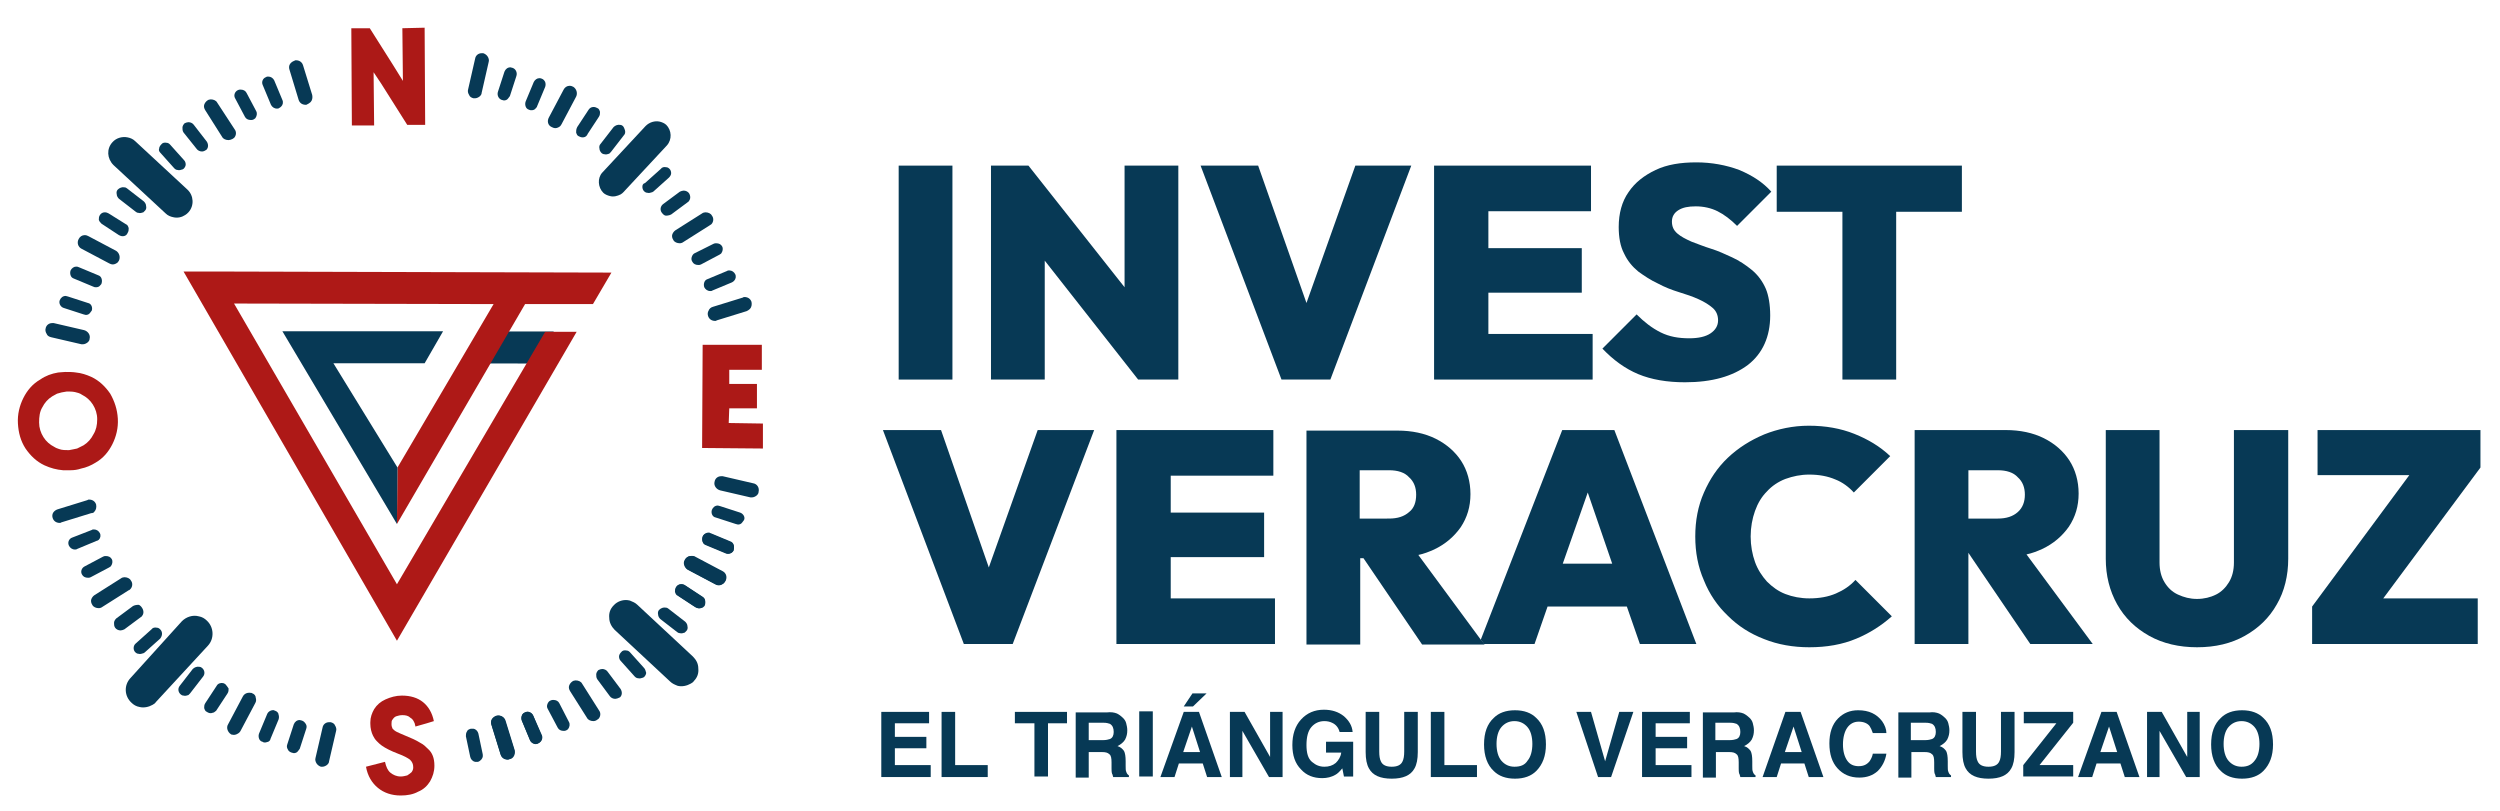<svg xmlns="http://www.w3.org/2000/svg" xmlns:xlink="http://www.w3.org/1999/xlink" id="Capa_1" x="0px" y="0px" viewBox="0 0 460.4 149.3" style="enable-background:new 0 0 460.4 149.3;" xml:space="preserve"><style type="text/css">	.st0{fill:#073955;}	.st1{fill:#AC1917;}	.st2{fill:#AE1917;}</style><g>	<g>		<g>			<g>				<path class="st0" d="M165.5,69.9V30.5h9.9v39.4H165.5z"></path>				<polygon class="st0" points="217,30.5 217,69.9 209.6,69.9 192.4,48 192.4,69.9 182.5,69.9 182.5,30.5 189.4,30.5 207.1,52.9      207.1,30.5     "></polygon>				<polygon class="st0" points="259.9,30.5 245,69.9 236,69.9 221.1,30.5 231.7,30.5 240.6,55.8 249.6,30.5     "></polygon>				<polygon class="st0" points="293.3,61.5 293.3,69.9 264.1,69.9 264.1,30.5 293,30.5 293,38.9 274.1,38.9 274.1,45.7 291.3,45.7      291.3,53.9 274.1,53.9 274.1,61.5     "></polygon>				<path class="st0" d="M326,58.1c0,3.9-1.4,7-4.1,9.1c-2.8,2.1-6.6,3.2-11.6,3.2c-3.3,0-6.2-0.5-8.6-1.5c-2.4-1-4.6-2.6-6.6-4.7     l6.3-6.3c1.4,1.4,2.8,2.5,4.4,3.3c1.6,0.8,3.3,1.1,5.3,1.1c1.7,0,3-0.3,3.9-0.9c0.9-0.6,1.4-1.4,1.4-2.4c0-0.9-0.3-1.7-1-2.3     c-0.7-0.6-1.5-1.1-2.6-1.6c-1.1-0.5-2.3-0.9-3.6-1.3c-1.3-0.4-2.6-0.9-3.9-1.6c-1.3-0.6-2.5-1.4-3.6-2.2c-1.1-0.9-2-2-2.6-3.3     c-0.7-1.3-1-3-1-4.9c0-2.5,0.6-4.7,1.8-6.4c1.2-1.8,2.9-3.1,5-4.1c2.1-1,4.6-1.4,7.5-1.4c2.8,0,5.5,0.5,7.9,1.4     c2.4,1,4.4,2.3,5.9,4l-6.3,6.3c-1.2-1.2-2.4-2.1-3.6-2.7c-1.2-0.6-2.6-0.9-4-0.9c-1.4,0-2.4,0.2-3.2,0.7s-1.2,1.2-1.2,2.1     c0,0.9,0.3,1.6,1,2.2c0.7,0.6,1.5,1,2.6,1.5c1.1,0.4,2.3,0.9,3.6,1.3c1.3,0.4,2.6,1,3.9,1.6c1.3,0.6,2.5,1.4,3.6,2.3     c1.1,0.9,2,2.1,2.6,3.5C325.7,54.4,326,56.1,326,58.1z"></path>				<polygon class="st0" points="327.2,30.5 327.2,39 339.3,39 339.3,69.9 349.2,69.9 349.2,39 361.3,39 361.3,30.5     "></polygon>			</g>			<g>				<g>					<polygon class="st0" points="201.5,79.2 186.5,118.6 177.5,118.6 162.6,79.2 173.3,79.2 182.1,104.5 191.1,79.2      "></polygon>					<polygon class="st0" points="234.8,110.2 234.8,118.6 205.6,118.6 205.6,79.2 234.5,79.2 234.5,87.6 215.6,87.6 215.6,94.4       232.8,94.4 232.8,102.6 215.6,102.6 215.6,110.2      "></polygon>					<path class="st0" d="M272.7,117.8l-11.5-15.6c1-0.2,2-0.6,2.9-1c2.1-1,3.7-2.4,4.9-4.1c1.2-1.8,1.8-3.8,1.8-6.1      c0-2.3-0.6-4.4-1.7-6.1c-1.1-1.7-2.7-3.1-4.7-4.1c-2-1-4.4-1.5-7-1.5h-16.8v39.4h9.9v-15.9h0.6l10.8,15.9h11.5L272.7,117.8z       M250.4,95.5v-8.9h5.4c1.6,0,2.9,0.4,3.7,1.3c0.9,0.8,1.3,1.9,1.3,3.2c0,1.4-0.4,2.5-1.3,3.2c-0.9,0.8-2.1,1.2-3.7,1.2H250.4z"></path>					<path class="st0" d="M272.7,117.8l-0.3,0.8h0.9L272.7,117.8z"></path>					<path class="st0" d="M297.3,79.2h-9.6l-15,38.6l0.6,0.8h9.3l2.4-6.9h14.6l2.4,6.9h10.4L297.3,79.2z M287.8,103.8l4.6-13.1      l4.5,13.1H287.8z"></path>					<path class="st0" d="M333.2,119.2c-3,0-5.8-0.5-8.3-1.5c-2.6-1-4.8-2.4-6.7-4.3c-1.9-1.8-3.4-4-4.4-6.5      c-1.1-2.5-1.6-5.2-1.6-8.1c0-2.9,0.5-5.6,1.6-8.1c1.1-2.5,2.5-4.6,4.4-6.4c1.9-1.8,4.1-3.2,6.7-4.3c2.5-1,5.3-1.6,8.2-1.6      c3.1,0,5.9,0.5,8.4,1.5c2.5,1,4.7,2.3,6.6,4.1l-6.7,6.7c-0.9-1-2.1-1.9-3.4-2.4c-1.4-0.6-3-0.9-4.8-0.9c-1.6,0-3,0.3-4.4,0.8      c-1.3,0.5-2.5,1.3-3.4,2.3c-1,1-1.7,2.2-2.2,3.6c-0.5,1.4-0.8,3-0.8,4.7c0,1.7,0.3,3.3,0.8,4.7c0.5,1.4,1.3,2.6,2.2,3.6      c1,1,2.1,1.8,3.4,2.3c1.3,0.5,2.8,0.8,4.4,0.8c1.9,0,3.5-0.3,4.9-0.9c1.4-0.6,2.6-1.4,3.6-2.5l6.7,6.7      c-1.9,1.7-4.1,3.1-6.5,4.1C339.3,118.7,336.4,119.2,333.2,119.2z"></path>					<path class="st0" d="M373.2,102.1c1-0.2,2-0.6,2.9-1c2.1-1,3.7-2.4,4.9-4.1c1.2-1.8,1.8-3.8,1.8-6.1c0-2.3-0.6-4.4-1.7-6.1      c-1.1-1.7-2.7-3.1-4.7-4.1c-2-1-4.4-1.5-7-1.5h-16.8v39.4h9.9v-16.8l0.6,0.9l10.8,15.9h11.5L373.2,102.1z M371.6,94.3      c-0.9,0.8-2.1,1.2-3.7,1.2h-5.4v-8.9h5.4c1.6,0,2.9,0.4,3.7,1.3c0.9,0.8,1.3,1.9,1.3,3.2C372.9,92.4,372.5,93.5,371.6,94.3z"></path>					<path class="st0" d="M404.6,119.2c-3.3,0-6.3-0.7-8.8-2.1c-2.5-1.4-4.5-3.3-5.9-5.8c-1.4-2.5-2.1-5.3-2.1-8.4V79.2h9.9v24.4      c0,1.4,0.3,2.6,0.9,3.6c0.6,1,1.4,1.8,2.5,2.3c1.1,0.5,2.2,0.8,3.5,0.8c1.3,0,2.5-0.3,3.5-0.8c1-0.5,1.8-1.3,2.4-2.3      c0.6-1,0.9-2.2,0.9-3.6V79.2h10v23.7c0,3.1-0.7,6-2.1,8.4c-1.4,2.5-3.4,4.4-5.9,5.8C410.9,118.5,408,119.2,404.6,119.2z"></path>					<polygon class="st0" points="456.8,86.1 438.9,110.2 456.3,110.2 456.3,118.6 425.8,118.6 425.8,111.7 443.7,87.5 426.8,87.5       426.8,79.2 456.8,79.2      "></polygon>				</g>			</g>		</g>		<g>			<path class="st0" d="M171.1,133.2h-6.3v2.5h5.8v2.1h-5.8v3.1h6.6v2.2h-9.1v-12h8.8V133.2z"></path>			<path class="st0" d="M173.4,131.1h2.5v9.8h6v2.2h-8.5V131.1z"></path>			<path class="st0" d="M196.5,131.1v2.1H193v9.8h-2.5v-9.8h-3.6v-2.1H196.5z"></path>			<path class="st0" d="M205.7,131.4c0.4,0.2,0.8,0.5,1.1,0.8c0.3,0.3,0.5,0.6,0.6,1c0.1,0.4,0.2,0.8,0.2,1.3c0,0.6-0.1,1.1-0.4,1.7    c-0.3,0.5-0.8,0.9-1.4,1.2c0.6,0.2,0.9,0.5,1.2,0.9c0.2,0.4,0.3,1,0.3,1.9v0.8c0,0.5,0,0.9,0.1,1.1c0.1,0.3,0.2,0.5,0.5,0.7v0.3    H205c-0.1-0.3-0.1-0.5-0.2-0.6c-0.1-0.3-0.1-0.7-0.1-1l0-1.1c0-0.8-0.1-1.3-0.4-1.5c-0.3-0.3-0.7-0.4-1.4-0.4h-2.4v4.7h-2.4v-12    h5.7C204.6,131.1,205.2,131.2,205.7,131.4z M200.5,133.1v3.2h2.7c0.5,0,0.9-0.1,1.2-0.2c0.5-0.2,0.7-0.7,0.7-1.3    c0-0.7-0.2-1.2-0.7-1.5c-0.3-0.1-0.6-0.2-1.2-0.2H200.5z"></path>			<path class="st0" d="M212.3,143h-2.5v-12h2.5V143z"></path>			<path class="st0" d="M218,131.1h2.8l4.2,12h-2.7l-0.8-2.5h-4.4l-0.8,2.5h-2.6L218,131.1z M217.9,138.5h3.1l-1.5-4.7L217.9,138.5z     M222.2,127.7l-2.5,2.4h-1.7l1.6-2.4H222.2z"></path>			<path class="st0" d="M226.6,131.1h2.6l4.7,8.3v-8.3h2.3v12h-2.5l-4.9-8.5v8.5h-2.3V131.1z"></path>			<path class="st0" d="M246.7,134.8c-0.2-0.8-0.7-1.4-1.4-1.7c-0.4-0.2-0.9-0.3-1.4-0.3c-1,0-1.8,0.4-2.4,1.1    c-0.6,0.7-0.9,1.8-0.9,3.3c0,1.5,0.3,2.5,1,3.1c0.7,0.6,1.4,0.9,2.3,0.9c0.8,0,1.5-0.2,2.1-0.7c0.5-0.5,0.9-1.1,1-1.9h-2.8v-2h5    v6.4h-1.7l-0.3-1.5c-0.5,0.6-0.9,1-1.3,1.2c-0.7,0.4-1.5,0.6-2.4,0.6c-1.6,0-2.9-0.5-3.9-1.6c-1.1-1.1-1.6-2.6-1.6-4.5    c0-1.9,0.5-3.5,1.6-4.7c1.1-1.2,2.5-1.8,4.2-1.8c1.5,0,2.7,0.4,3.7,1.2c0.9,0.8,1.5,1.7,1.6,2.9H246.7z"></path>			<path class="st0" d="M251.5,131.1h2.5v7.3c0,0.8,0.1,1.4,0.3,1.8c0.3,0.7,1,1,2,1c1,0,1.7-0.3,2-1c0.2-0.4,0.3-1,0.3-1.8v-7.3    h2.5v7.4c0,1.3-0.2,2.3-0.6,3c-0.7,1.3-2.1,1.9-4.2,1.9c-2.1,0-3.5-0.6-4.2-1.9c-0.4-0.7-0.6-1.7-0.6-3V131.1z"></path>			<path class="st0" d="M263.5,131.1h2.5v9.8h6v2.2h-8.5V131.1z"></path>			<path class="st0" d="M282.9,142c-0.9,0.9-2.2,1.4-3.9,1.4c-1.7,0-3-0.5-3.9-1.4c-1.2-1.1-1.8-2.8-1.8-4.9c0-2.2,0.6-3.8,1.8-4.9    c0.9-0.9,2.2-1.4,3.9-1.4c1.7,0,3,0.5,3.9,1.4c1.2,1.1,1.8,2.7,1.8,4.9C284.7,139.2,284.1,140.8,282.9,142z M281.3,140.1    c0.6-0.7,0.9-1.8,0.9-3.1c0-1.3-0.3-2.4-0.9-3.1c-0.6-0.7-1.4-1.1-2.4-1.1c-1,0-1.8,0.4-2.4,1.1c-0.6,0.7-0.9,1.8-0.9,3.1    c0,1.3,0.3,2.4,0.9,3.1c0.6,0.7,1.4,1.1,2.4,1.1C280,141.2,280.8,140.9,281.3,140.1z"></path>			<path class="st0" d="M298.2,131.1h2.6l-4.1,12h-2.4l-4-12h2.7l2.6,9.1L298.2,131.1z"></path>			<path class="st0" d="M311.2,133.2h-6.3v2.5h5.8v2.1h-5.8v3.1h6.6v2.2h-9.1v-12h8.8V133.2z"></path>			<path class="st0" d="M321.1,131.4c0.4,0.2,0.8,0.5,1.1,0.8c0.3,0.3,0.5,0.6,0.6,1c0.1,0.4,0.2,0.8,0.2,1.3c0,0.6-0.1,1.1-0.4,1.7    c-0.3,0.5-0.8,0.9-1.4,1.2c0.6,0.2,0.9,0.5,1.2,0.9c0.2,0.4,0.3,1,0.3,1.9v0.8c0,0.5,0,0.9,0.1,1.1c0.1,0.3,0.2,0.5,0.5,0.7v0.3    h-2.8c-0.1-0.3-0.1-0.5-0.2-0.6c-0.1-0.3-0.1-0.7-0.1-1l0-1.1c0-0.8-0.1-1.3-0.4-1.5c-0.3-0.3-0.7-0.4-1.4-0.4h-2.4v4.7h-2.4v-12    h5.7C320,131.1,320.6,131.2,321.1,131.4z M315.9,133.1v3.2h2.7c0.5,0,0.9-0.1,1.2-0.2c0.5-0.2,0.7-0.7,0.7-1.3    c0-0.7-0.2-1.2-0.7-1.5c-0.3-0.1-0.6-0.2-1.2-0.2H315.9z"></path>			<path class="st0" d="M328.8,131.1h2.8l4.2,12h-2.7l-0.8-2.5H328l-0.8,2.5h-2.6L328.8,131.1z M328.7,138.5h3.1l-1.5-4.7    L328.7,138.5z"></path>			<path class="st0" d="M338.5,132.3c1-1,2.2-1.5,3.7-1.5c2,0,3.4,0.7,4.4,2c0.5,0.7,0.8,1.5,0.8,2.2h-2.5c-0.2-0.6-0.4-1-0.6-1.3    c-0.4-0.5-1.1-0.8-2-0.8c-0.9,0-1.6,0.4-2.1,1.1c-0.5,0.7-0.8,1.8-0.8,3.1c0,1.3,0.3,2.3,0.8,3c0.5,0.7,1.2,1,2.1,1    c0.9,0,1.5-0.3,2-0.9c0.2-0.3,0.5-0.8,0.6-1.4h2.5c-0.2,1.3-0.8,2.4-1.6,3.2c-0.9,0.8-2,1.2-3.4,1.2c-1.7,0-3-0.6-4-1.7    c-1-1.1-1.5-2.6-1.5-4.6C336.9,135,337.4,133.4,338.5,132.3z"></path>			<path class="st0" d="M357.1,131.4c0.4,0.2,0.8,0.5,1.1,0.8c0.3,0.3,0.5,0.6,0.6,1c0.1,0.4,0.2,0.8,0.2,1.3c0,0.6-0.1,1.1-0.4,1.7    c-0.3,0.5-0.8,0.9-1.4,1.2c0.6,0.2,0.9,0.5,1.2,0.9c0.2,0.4,0.3,1,0.3,1.9v0.8c0,0.5,0,0.9,0.1,1.1c0.1,0.3,0.2,0.5,0.5,0.7v0.3    h-2.8c-0.1-0.3-0.1-0.5-0.2-0.6c-0.1-0.3-0.1-0.7-0.1-1l0-1.1c0-0.8-0.1-1.3-0.4-1.5c-0.3-0.3-0.7-0.4-1.4-0.4h-2.4v4.7h-2.4v-12    h5.7C356,131.1,356.6,131.2,357.1,131.4z M351.9,133.1v3.2h2.7c0.5,0,0.9-0.1,1.2-0.2c0.5-0.2,0.7-0.7,0.7-1.3    c0-0.7-0.2-1.2-0.7-1.5c-0.3-0.1-0.6-0.2-1.2-0.2H351.9z"></path>			<path class="st0" d="M361.4,131.1h2.5v7.3c0,0.8,0.1,1.4,0.3,1.8c0.3,0.7,1,1,2,1c1,0,1.7-0.3,2-1c0.2-0.4,0.3-1,0.3-1.8v-7.3    h2.5v7.4c0,1.3-0.2,2.3-0.6,3c-0.7,1.3-2.1,1.9-4.2,1.9c-2.1,0-3.5-0.6-4.2-1.9c-0.4-0.7-0.6-1.7-0.6-3V131.1z"></path>			<path class="st0" d="M372.6,140.9l6.1-7.7h-6v-2.1h9.1v2l-6.2,7.8h6.2v2.1h-9.2V140.9z"></path>			<path class="st0" d="M387,131.1h2.8l4.2,12h-2.7l-0.8-2.5h-4.4l-0.8,2.5h-2.6L387,131.1z M386.8,138.5h3.1l-1.5-4.7L386.8,138.5z    "></path>			<path class="st0" d="M395.5,131.1h2.6l4.7,8.3v-8.3h2.3v12h-2.5l-4.9-8.5v8.5h-2.3V131.1z"></path>			<path class="st0" d="M416.8,142c-0.9,0.9-2.2,1.4-3.9,1.4c-1.7,0-3-0.5-3.9-1.4c-1.2-1.1-1.8-2.8-1.8-4.9c0-2.2,0.6-3.8,1.8-4.9    c0.9-0.9,2.2-1.4,3.9-1.4c1.7,0,3,0.5,3.9,1.4c1.2,1.1,1.8,2.7,1.8,4.9C418.6,139.2,418,140.8,416.8,142z M415.2,140.1    c0.6-0.7,0.9-1.8,0.9-3.1c0-1.3-0.3-2.4-0.9-3.1c-0.6-0.7-1.4-1.1-2.4-1.1c-1,0-1.8,0.4-2.4,1.1c-0.6,0.7-0.9,1.8-0.9,3.1    c0,1.3,0.3,2.4,0.9,3.1c0.6,0.7,1.4,1.1,2.4,1.1C413.8,141.2,414.6,140.9,415.2,140.1z"></path>		</g>	</g>	<g>		<g>			<polygon class="st1" points="134.3,75.2 139.4,75.2 139.4,70.7 134.3,70.7 134.3,68.1 140.3,68.1 140.3,63.5 129.4,63.5     129.3,82.5 140.5,82.6 140.5,78 134.2,77.9    "></polygon>			<g>				<path class="st0" d="M37.2,123c-0.1-0.1-0.3-0.2-0.5-0.2c-0.4-0.1-0.9,0.1-1.2,0.4l-2.4,3.1c-0.4,0.5-0.3,1.2,0.2,1.6     c0.1,0.1,0.3,0.2,0.5,0.2c0,0,0,0,0,0c0.3,0.1,0.6,0,0.9-0.1c0.1-0.1,0.2-0.2,0.3-0.3l2.4-3.1C37.8,124.1,37.7,123.4,37.2,123z"></path>				<path class="st0" d="M114.7,23.2c-0.1-0.1-0.3-0.2-0.5-0.2c-0.4-0.1-0.9,0.1-1.2,0.4l-2.4,3.1c-0.2,0.2-0.3,0.5-0.2,0.9     c0,0.3,0.2,0.6,0.4,0.8c0.1,0.1,0.3,0.2,0.5,0.2c0.3,0.1,0.6,0,0.9-0.1c0.1-0.1,0.2-0.2,0.3-0.3l2.4-3.1     c0.2-0.2,0.3-0.5,0.2-0.9C115,23.7,114.9,23.4,114.7,23.2z"></path>				<path class="st0" d="M50.7,130.9c-0.1,0-0.1,0-0.2-0.1c-0.5-0.1-1.1,0.2-1.3,0.7l-1.5,3.6c-0.1,0.3-0.1,0.6,0,0.9     c0.1,0.3,0.3,0.5,0.6,0.6c0.1,0,0.1,0,0.2,0.1c0.3,0.1,0.6,0,0.9-0.1c0.2-0.1,0.4-0.3,0.4-0.5l1.5-3.6c0.1-0.3,0.1-0.6,0-0.9     C51.3,131.3,51,131,50.7,130.9z"></path>				<path class="st0" d="M98.2,131.8c-0.1-0.3-0.4-0.6-0.8-0.7c-0.2-0.1-0.5,0-0.7,0.1c-0.3,0.1-0.5,0.3-0.6,0.6     c-0.1,0.3-0.1,0.6,0,0.9l1.5,3.6c0.1,0.3,0.4,0.6,0.8,0.7c0.2,0.1,0.5,0,0.7-0.1c0.1,0,0.1-0.1,0.2-0.1c0.5-0.3,0.7-0.9,0.5-1.4     L98.2,131.8z"></path>				<path class="st0" d="M126.2,114.5l-3.1-2.4c-0.1-0.1-0.3-0.2-0.5-0.2c-0.4-0.1-0.9,0.1-1.2,0.4c-0.2,0.2-0.3,0.5-0.2,0.9     c0,0.3,0.2,0.6,0.4,0.8l3.1,2.4c0.1,0.1,0.3,0.2,0.5,0.2c0,0,0,0,0,0c0.3,0.1,0.6,0,0.9-0.1c0.1-0.1,0.2-0.2,0.3-0.3     c0.2-0.2,0.3-0.5,0.2-0.9C126.6,115,126.4,114.7,126.2,114.5z"></path>				<path class="st0" d="M21.9,36.6l3.1,2.4c0.1,0.1,0.3,0.2,0.5,0.2c0.3,0.1,0.6,0,0.9-0.1c0.1-0.1,0.2-0.2,0.3-0.3     c0.2-0.2,0.3-0.5,0.2-0.9c0-0.3-0.2-0.6-0.4-0.8l-3.1-2.4c-0.1-0.1-0.3-0.2-0.5-0.2c-0.4-0.1-0.9,0.1-1.2,0.4     c-0.2,0.2-0.3,0.5-0.2,0.9C21.5,36.1,21.7,36.4,21.9,36.6z"></path>				<path class="st0" d="M135.1,100.3c-0.1-0.3-0.3-0.5-0.6-0.6l-3.6-1.5c-0.1,0-0.1,0-0.2-0.1c-0.5-0.1-1.1,0.2-1.3,0.7     c-0.1,0.3-0.1,0.6,0,0.9c0.1,0.3,0.3,0.5,0.6,0.6l3.6,1.5c0.1,0,0.1,0,0.2,0.1c0,0,0,0,0,0c0.3,0.1,0.6,0,0.9-0.1     c0.2-0.1,0.4-0.3,0.4-0.5C135.2,100.9,135.2,100.6,135.1,100.3z"></path>				<path class="st0" d="M29.5,115.9c-0.2-0.2-0.4-0.3-0.6-0.3c-0.4-0.1-0.8,0-1,0.3l-2.9,2.6c-0.5,0.4-0.5,1.2-0.1,1.6     c0.2,0.2,0.4,0.3,0.6,0.3c0,0,0,0,0,0c0.3,0.1,0.6,0,0.9-0.1c0.1,0,0.1-0.1,0.2-0.1l2.9-2.6C29.9,117.1,30,116.4,29.5,115.9z"></path>				<path class="st0" d="M118.3,34.4c0,0.3,0.1,0.6,0.3,0.8c0.2,0.2,0.4,0.3,0.6,0.3c0,0,0,0,0,0c0.3,0.1,0.6,0,0.9-0.1     c0.1,0,0.1-0.1,0.2-0.1l2.9-2.6c0.2-0.2,0.4-0.5,0.4-0.8c0-0.3-0.1-0.6-0.3-0.8c-0.2-0.2-0.4-0.3-0.6-0.3c-0.4-0.1-0.8,0-1,0.3     l-2.9,2.6C118.4,33.8,118.3,34.1,118.3,34.4z"></path>				<path class="st0" d="M41.5,126c-0.1-0.1-0.2-0.1-0.4-0.2c-0.5-0.1-1,0.1-1.2,0.5l-2.1,3.2c-0.2,0.3-0.2,0.6-0.2,0.9     c0.1,0.3,0.2,0.6,0.5,0.7c0.1,0.1,0.2,0.1,0.4,0.2c0,0,0,0,0,0c0.3,0.1,0.6,0,0.9-0.1c0.1-0.1,0.3-0.2,0.4-0.3l2.1-3.2     c0.2-0.3,0.2-0.6,0.2-0.9C41.9,126.5,41.7,126.2,41.5,126z"></path>				<path class="st0" d="M88.1,135.1c-0.1-0.4-0.4-0.8-0.9-0.9c-0.2,0-0.3,0-0.5,0c-0.3,0.1-0.6,0.2-0.7,0.5     c-0.2,0.3-0.2,0.6-0.2,0.9l0.8,3.8c0.1,0.4,0.4,0.8,0.9,0.9c0.2,0,0.3,0,0.5,0c0.1,0,0.3-0.1,0.4-0.2c0.4-0.3,0.6-0.7,0.5-1.2     L88.1,135.1z"></path>				<path class="st0" d="M118.6,123l-2.6-2.9c-0.2-0.2-0.4-0.3-0.6-0.3c-0.4-0.1-0.8,0-1,0.3c-0.2,0.2-0.4,0.5-0.4,0.8     c0,0.3,0.1,0.6,0.3,0.8l2.6,2.9c0.2,0.2,0.4,0.3,0.6,0.3c0.3,0.1,0.6,0,0.9-0.1c0.1,0,0.1-0.1,0.2-0.1c0.2-0.2,0.4-0.5,0.4-0.8     C118.9,123.5,118.8,123.2,118.6,123z"></path>				<path class="st0" d="M29.5,28.1l2.6,2.9c0.2,0.2,0.4,0.3,0.6,0.3c0,0,0,0,0,0c0.3,0.1,0.6,0,0.9-0.1c0.1,0,0.1-0.1,0.2-0.1     c0.2-0.2,0.4-0.5,0.4-0.8c0-0.3-0.1-0.6-0.3-0.8l-2.6-2.9c-0.2-0.2-0.4-0.3-0.6-0.3c-0.4-0.1-0.8,0-1,0.3     c-0.2,0.2-0.4,0.5-0.4,0.8C29.2,27.6,29.3,27.9,29.5,28.1z"></path>				<path class="st0" d="M129.4,109.9l-3.2-2.1c-0.1-0.1-0.2-0.1-0.4-0.2c-0.5-0.1-1,0.1-1.2,0.5c-0.3,0.5-0.2,1.2,0.3,1.6l3.2,2.1     c0.1,0.1,0.2,0.1,0.4,0.2c0,0,0,0,0,0c0.3,0.1,0.6,0,0.9-0.1c0.1-0.1,0.3-0.2,0.4-0.4C130,110.9,129.9,110.2,129.4,109.9z"></path>				<path class="st0" d="M38.1,114.3c-0.4-0.4-0.9-0.7-1.5-0.8c-1.1-0.3-2.3,0.1-3.1,0.9L24,124.9c-1.2,1.3-1.1,3.3,0.2,4.5     c0.4,0.4,0.9,0.7,1.5,0.8c0,0,0,0,0,0c0.8,0.2,1.7,0,2.4-0.4c0.2-0.1,0.5-0.3,0.6-0.5l9.6-10.4     C39.5,117.6,39.4,115.5,38.1,114.3z"></path>				<path class="st0" d="M111.1,35.5c0.3,0.3,0.8,0.5,1.2,0.6c0.7,0.2,1.4,0,2-0.3c0.2-0.1,0.4-0.3,0.5-0.4l8-8.6     c1-1.1,0.9-2.8-0.1-3.8c-0.3-0.3-0.8-0.5-1.2-0.6c-0.9-0.2-1.9,0.1-2.6,0.8l-8,8.6C110,32.8,110.1,34.5,111.1,35.5z"></path>				<path class="st0" d="M46.5,127.7c-0.1-0.1-0.2-0.1-0.3-0.1c-0.6-0.1-1.2,0.1-1.5,0.7l-2.7,5.1c-0.2,0.3-0.2,0.7-0.1,1     c0.1,0.3,0.3,0.6,0.6,0.8c0.1,0.1,0.2,0.1,0.3,0.1c0.3,0.1,0.7,0,1-0.2c0.2-0.1,0.4-0.3,0.5-0.5l2.7-5.1c0.2-0.3,0.2-0.7,0.1-1     C47.1,128.1,46.8,127.8,46.5,127.7z"></path>				<path class="st0" d="M93.1,132.7c-0.1-0.4-0.5-0.8-1-0.9c-0.2-0.1-0.5,0-0.7,0c-0.3,0.1-0.6,0.3-0.8,0.6c-0.2,0.3-0.2,0.7-0.1,1     l1.7,5.5c0.1,0.4,0.5,0.8,1,0.9c0,0,0,0,0,0c0.2,0.1,0.5,0,0.7,0c0.1,0,0.2-0.1,0.3-0.1c0.5-0.3,0.7-0.9,0.6-1.5L93.1,132.7z"></path>				<path class="st0" d="M127.6,120.9l-10.2-9.5c-0.4-0.4-0.9-0.6-1.4-0.8c-1.1-0.3-2.3,0.1-3,0.9c-0.6,0.6-0.9,1.4-0.8,2.3     c0,0.8,0.4,1.6,1,2.2l10.2,9.5c0.4,0.4,0.9,0.6,1.4,0.8c0.8,0.2,1.7,0,2.4-0.4c0.2-0.1,0.5-0.3,0.6-0.5c0.6-0.6,0.9-1.4,0.8-2.3     C128.6,122.2,128.2,121.5,127.6,120.9z"></path>				<path class="st0" d="M20.9,30.4l9.6,8.9c0.4,0.4,0.9,0.6,1.4,0.7c0.8,0.2,1.6,0,2.2-0.4c0.2-0.1,0.4-0.3,0.6-0.5     c1.1-1.2,1-3.1-0.2-4.2L24.9,26c-0.4-0.4-0.9-0.6-1.4-0.7c-1-0.2-2.1,0.1-2.8,0.9C19.6,27.4,19.7,29.2,20.9,30.4z"></path>				<path class="st0" d="M133.1,105.2l-5.1-2.7c-0.1-0.1-0.2-0.1-0.3-0.1c-0.6-0.1-1.2,0.1-1.5,0.7c-0.3,0.6-0.1,1.4,0.5,1.8     l5.1,2.7c0.1,0.1,0.2,0.1,0.3,0.1c0.3,0.1,0.7,0,1-0.2c0.2-0.1,0.4-0.3,0.5-0.5C134,106.3,133.7,105.5,133.1,105.2z"></path>			</g>			<g>				<path class="st0" d="M99.8,14.5c-0.2-0.1-0.3-0.1-0.5-0.1c-0.4,0-0.8,0.3-1,0.7l-1.5,3.6c-0.1,0.3-0.1,0.6,0,0.9     c0.1,0.3,0.3,0.5,0.6,0.6c0.2,0.1,0.3,0.1,0.5,0.1c0.3,0,0.6-0.1,0.8-0.4c0.1-0.1,0.2-0.2,0.2-0.3l1.5-3.6     c0.1-0.3,0.1-0.6,0-0.9C100.3,14.9,100.1,14.6,99.8,14.5z"></path>				<path class="st0" d="M98.2,131.8c-0.2-0.4-0.6-0.7-1.1-0.7c-0.1,0-0.3,0-0.4,0.1c-0.3,0.1-0.5,0.3-0.6,0.6     c-0.1,0.3-0.1,0.6,0,0.9l1.5,3.6c0.2,0.4,0.6,0.7,1.1,0.7c0,0,0,0,0,0c0.1,0,0.3,0,0.4-0.1c0.2-0.1,0.3-0.2,0.4-0.3     c0.3-0.3,0.4-0.8,0.2-1.2L98.2,131.8z"></path>				<path class="st0" d="M49.9,19.3c0.2,0.4,0.6,0.7,1.1,0.7c0.1,0,0.3,0,0.4-0.1c0.2-0.1,0.3-0.2,0.4-0.3c0.3-0.3,0.4-0.8,0.2-1.2     l-1.5-3.6c-0.2-0.4-0.6-0.7-1.1-0.7c-0.1,0-0.3,0-0.4,0.1c-0.6,0.2-0.9,0.9-0.6,1.5L49.9,19.3z"></path>				<path class="st0" d="M111.9,123.7c-0.2-0.3-0.6-0.5-1-0.5c-0.2,0-0.5,0.1-0.7,0.2c-0.2,0.2-0.4,0.5-0.4,0.8c0,0.3,0,0.6,0.2,0.9     l2.3,3.1c0.2,0.3,0.6,0.5,1,0.5c0.2,0,0.5-0.1,0.7-0.2c0.1,0,0.1-0.1,0.2-0.1c0.4-0.4,0.4-1,0.1-1.5L111.9,123.7z"></path>				<path class="st0" d="M36.2,27.4c0.2,0.3,0.6,0.5,1,0.5c0,0,0,0,0,0c0.2,0,0.5-0.1,0.6-0.2c0.1,0,0.1-0.1,0.2-0.1     c0.4-0.4,0.4-1,0.1-1.5L35.7,23c-0.2-0.3-0.6-0.5-1-0.5c-0.2,0-0.5,0.1-0.7,0.2c-0.2,0.2-0.4,0.5-0.4,0.8c0,0.3,0,0.6,0.2,0.9     L36.2,27.4z"></path>				<path class="st0" d="M134.5,99.8l-3.6-1.5c-0.2-0.1-0.3-0.1-0.5-0.1c-0.5,0-0.9,0.3-1,0.7c-0.1,0.3-0.1,0.6,0,0.9     c0.1,0.3,0.3,0.5,0.6,0.6l3.6,1.5c0.2,0.1,0.3,0.1,0.5,0.1c0,0,0,0,0,0c0.3,0,0.6-0.1,0.8-0.4c0.1-0.1,0.2-0.2,0.2-0.3     c0.1-0.3,0.1-0.6,0-0.9C135,100.1,134.7,99.9,134.5,99.8z"></path>				<path class="st0" d="M13.6,51.3l3.6,1.5c0.2,0.1,0.3,0.1,0.5,0.1c0.3,0,0.6-0.1,0.8-0.4c0.1-0.1,0.2-0.2,0.2-0.3     c0.1-0.3,0.1-0.6,0-0.9c-0.1-0.3-0.3-0.5-0.6-0.6l-3.6-1.5c-0.2-0.1-0.3-0.1-0.5-0.1c-0.4,0-0.8,0.3-1,0.7     c-0.1,0.3-0.1,0.6,0,0.9C13.1,51,13.3,51.2,13.6,51.3z"></path>				<path class="st0" d="M129.7,52c-0.1,0.3-0.1,0.6,0,0.9c0.2,0.4,0.6,0.7,1.1,0.7c0.1,0,0.3,0,0.4-0.1l3.6-1.5     c0.2-0.1,0.3-0.2,0.4-0.3c0.3-0.3,0.4-0.8,0.2-1.2c-0.2-0.4-0.6-0.7-1.1-0.7c-0.1,0-0.3,0-0.4,0.1l-3.6,1.5     C130,51.5,129.8,51.7,129.7,52z"></path>				<path class="st0" d="M18.2,99.4c0.3-0.3,0.4-0.8,0.2-1.2c-0.2-0.4-0.6-0.7-1.1-0.7c-0.1,0-0.3,0-0.4,0.1L13.3,99     c-0.6,0.2-0.9,0.9-0.6,1.5c0.2,0.4,0.6,0.7,1.1,0.7c0,0,0,0,0,0c0.1,0,0.3,0,0.4-0.1l3.6-1.5C17.9,99.6,18.1,99.5,18.2,99.4z"></path>				<path class="st0" d="M122.9,39.7c0.2,0,0.5-0.1,0.7-0.2l3.1-2.3c0.1,0,0.1-0.1,0.1-0.1c0.4-0.4,0.4-1,0.1-1.5     c-0.2-0.3-0.6-0.5-1-0.5c-0.2,0-0.5,0.1-0.7,0.2l-3.1,2.3c-0.5,0.4-0.6,1.1-0.2,1.6C122.2,39.6,122.5,39.8,122.9,39.7z"></path>				<path class="st0" d="M25.2,111.4c-0.2,0-0.5,0.1-0.7,0.2l-3.1,2.3c-0.2,0.2-0.4,0.5-0.4,0.8c0,0.3,0,0.6,0.2,0.9     c0.2,0.3,0.6,0.5,1,0.5h0c0.2,0,0.5-0.1,0.7-0.2l3.1-2.3c0.1,0,0.1-0.1,0.1-0.1c0.4-0.4,0.4-1,0.1-1.5     C25.9,111.5,25.6,111.3,25.2,111.4z"></path>				<path class="st0" d="M106.1,24.4c0.1,0.3,0.2,0.6,0.5,0.7c0.2,0.1,0.4,0.2,0.7,0.2c0,0,0,0,0,0c0.3,0,0.6-0.1,0.8-0.4     c0,0,0.1-0.1,0.1-0.2l2.1-3.2c0.2-0.3,0.2-0.6,0.2-0.9c-0.1-0.3-0.2-0.6-0.5-0.7c-0.2-0.1-0.4-0.2-0.7-0.2     c-0.4,0-0.7,0.2-0.9,0.5l-2.1,3.2C106.1,23.8,106.1,24.1,106.1,24.4z"></path>				<path class="st0" d="M55.6,132.7c-0.1,0-0.3-0.1-0.4-0.1c-0.5,0-0.9,0.3-1.1,0.8l-1.2,3.7c-0.1,0.3-0.1,0.6,0.1,0.9     c0.1,0.3,0.4,0.5,0.7,0.6c0.1,0,0.3,0.1,0.4,0.1c0,0,0,0,0,0c0.3,0,0.6-0.1,0.8-0.4c0.1-0.1,0.2-0.3,0.3-0.4l1.2-3.7     c0.1-0.3,0.1-0.6-0.1-0.9C56.1,133,55.9,132.8,55.6,132.7z"></path>				<path class="st0" d="M94.4,12.5c-0.1,0-0.3-0.1-0.4-0.1c-0.5,0-0.9,0.3-1.1,0.8l-1.2,3.7c-0.2,0.6,0.1,1.3,0.7,1.5     c0.1,0,0.3,0.1,0.4,0.1c0.3,0,0.6-0.1,0.8-0.4c0.1-0.1,0.2-0.3,0.3-0.4l1.2-3.7C95.3,13.4,95,12.7,94.4,12.5z"></path>				<path class="st0" d="M103,129.5c-0.2-0.4-0.6-0.6-1.1-0.6c-0.2,0-0.3,0-0.5,0.1c-0.3,0.1-0.5,0.4-0.6,0.7     c-0.1,0.3-0.1,0.6,0.1,0.9l1.8,3.4c0.2,0.4,0.6,0.6,1.1,0.6c0.2,0,0.3,0,0.5-0.1c0.1-0.1,0.2-0.1,0.3-0.2     c0.3-0.4,0.4-0.9,0.2-1.3L103,129.5z"></path>				<path class="st0" d="M45.4,17.1c-0.2-0.4-0.6-0.6-1.1-0.6c-0.2,0-0.3,0-0.5,0.1c-0.6,0.3-0.8,1-0.5,1.5l1.8,3.4     c0.2,0.4,0.6,0.6,1.1,0.6c0,0,0,0,0,0c0.2,0,0.3,0,0.5-0.1c0.1-0.1,0.2-0.1,0.3-0.2c0.3-0.4,0.4-0.9,0.2-1.3L45.4,17.1z"></path>				<path class="st0" d="M129.3,109.9l-3.2-2.1c-0.2-0.1-0.4-0.2-0.7-0.2c-0.4,0-0.7,0.2-0.9,0.5c-0.2,0.3-0.2,0.6-0.2,0.9     c0.1,0.3,0.2,0.6,0.5,0.7l3.2,2.1c0.2,0.1,0.4,0.2,0.7,0.2c0.3,0,0.6-0.1,0.8-0.4c0-0.1,0.1-0.1,0.1-0.2     c0.2-0.3,0.2-0.6,0.2-0.9C129.8,110.3,129.6,110.1,129.3,109.9z"></path>				<path class="st0" d="M18.7,41.2l3.2,2.1c0.2,0.1,0.4,0.2,0.7,0.2c0,0,0,0,0,0c0.3,0,0.6-0.1,0.8-0.4c0-0.1,0.1-0.1,0.1-0.2     c0.2-0.3,0.2-0.6,0.2-0.9c-0.1-0.3-0.2-0.6-0.5-0.7L20,39.3c-0.2-0.1-0.4-0.2-0.7-0.2c-0.4,0-0.7,0.2-0.9,0.5     c-0.2,0.3-0.2,0.6-0.2,0.9C18.3,40.8,18.5,41,18.7,41.2z"></path>				<path class="st0" d="M136.3,94.4l-3.7-1.2c-0.1,0-0.3-0.1-0.4-0.1c-0.5,0-0.9,0.3-1.1,0.8c-0.2,0.6,0.1,1.3,0.7,1.4l3.7,1.2     c0.1,0,0.3,0.1,0.4,0.1c0,0,0,0,0,0c0.3,0,0.6-0.1,0.8-0.4c0.1-0.1,0.2-0.3,0.3-0.4C137.3,95.3,136.9,94.6,136.3,94.4z"></path>				<path class="st0" d="M11.7,56.7l3.7,1.2c0.1,0,0.3,0.1,0.4,0.1c0,0,0,0,0,0c0.3,0,0.6-0.1,0.8-0.4c0.1-0.1,0.2-0.3,0.3-0.4     c0.2-0.6-0.1-1.3-0.7-1.4l-3.7-1.2c-0.1,0-0.3-0.1-0.4-0.1c-0.5,0-0.9,0.3-1.1,0.8C10.8,55.8,11.1,56.5,11.7,56.7z"></path>				<path class="st0" d="M128,46.6c-0.3,0.1-0.5,0.4-0.6,0.7c-0.1,0.3-0.1,0.6,0.1,0.9c0.2,0.4,0.6,0.6,1.1,0.6c0.2,0,0.3,0,0.5-0.1     l3.4-1.8c0.1-0.1,0.2-0.1,0.3-0.2c0.3-0.4,0.4-0.9,0.2-1.3c-0.2-0.4-0.6-0.6-1.1-0.6c-0.2,0-0.3,0-0.5,0.1L128,46.6z"></path>				<path class="st0" d="M20.1,104.5c0.1-0.1,0.2-0.1,0.3-0.2c0.3-0.4,0.4-0.9,0.2-1.3c-0.2-0.4-0.6-0.6-1.1-0.6     c-0.2,0-0.3,0-0.5,0.1l-3.4,1.8c-0.6,0.3-0.8,1-0.5,1.5c0.2,0.4,0.6,0.6,1.1,0.6c0,0,0,0,0,0c0.2,0,0.3,0,0.5-0.1L20.1,104.5z"></path>				<path class="st0" d="M101.6,23.4c0.2,0.1,0.4,0.2,0.7,0.2c0.3,0,0.7-0.2,0.9-0.4c0.1-0.1,0.1-0.2,0.2-0.3l2.7-5.1     c0.3-0.6,0.1-1.4-0.5-1.8c-0.2-0.1-0.4-0.2-0.7-0.2c-0.5,0-0.9,0.3-1.1,0.7l-2.7,5.1C100.7,22.3,100.9,23.1,101.6,23.4z"></path>				<path class="st0" d="M60.9,133c-0.1,0-0.2,0-0.3,0c-0.6,0-1.1,0.4-1.2,1l-1.3,5.6c-0.1,0.3,0,0.7,0.2,1c0.2,0.3,0.5,0.5,0.8,0.6     c0.1,0,0.2,0,0.3,0c0.3,0,0.7-0.2,0.9-0.4c0.2-0.2,0.3-0.4,0.3-0.6l1.3-5.6c0.1-0.3,0-0.7-0.2-1C61.6,133.3,61.3,133.1,60.9,133     z"></path>				<path class="st0" d="M87.2,18.1c0.1,0,0.2,0,0.3,0c0.3,0,0.7-0.2,0.9-0.4c0.2-0.2,0.3-0.4,0.3-0.6l1.3-5.7c0.1-0.3,0-0.7-0.2-1     c-0.2-0.3-0.5-0.5-0.8-0.6c-0.1,0-0.2,0-0.3,0c-0.6,0-1.1,0.4-1.2,1l-1.3,5.7c-0.1,0.3,0,0.7,0.2,1C86.5,17.8,86.8,18,87.2,18.1     z"></path>				<path class="st0" d="M93,132.7c-0.2-0.6-0.7-0.9-1.3-0.9c-0.1,0-0.2,0-0.3,0.1c-0.3,0.1-0.6,0.3-0.8,0.6c-0.2,0.3-0.2,0.7-0.1,1     l1.7,5.5c0.2,0.6,0.7,0.9,1.3,0.9c0,0,0,0,0,0c0.1,0,0.2,0,0.3-0.1c0.2-0.1,0.4-0.2,0.6-0.4c0.3-0.3,0.4-0.8,0.3-1.3L93,132.7z"></path>				<path class="st0" d="M55,18.4c0.2,0.6,0.7,0.9,1.3,0.9c0,0,0,0,0,0c0.1,0,0.2,0,0.3-0.1c0.2-0.1,0.4-0.2,0.6-0.4     c0.3-0.3,0.4-0.8,0.3-1.3L55.8,12c-0.2-0.6-0.7-0.9-1.3-0.9c-0.1,0-0.2,0-0.3,0.1c-0.3,0.1-0.6,0.3-0.8,0.6     c-0.2,0.3-0.2,0.7-0.1,1L55,18.4z"></path>				<path class="st0" d="M107.2,125.9c-0.2-0.4-0.7-0.6-1.2-0.6c-0.2,0-0.5,0.1-0.6,0.2c-0.3,0.2-0.5,0.5-0.6,0.8     c-0.1,0.3,0,0.7,0.2,1l3.1,4.9c0.2,0.4,0.7,0.6,1.2,0.6c0,0,0,0,0,0c0.2,0,0.5-0.1,0.6-0.2c0.1-0.1,0.2-0.1,0.3-0.2     c0.4-0.4,0.5-1.1,0.1-1.6L107.2,125.9z"></path>				<path class="st0" d="M40.9,25.2c0.2,0.4,0.7,0.6,1.2,0.6l0,0c0.2,0,0.5-0.1,0.7-0.2c0.1-0.1,0.2-0.1,0.3-0.2     c0.4-0.4,0.5-1.1,0.1-1.6L40,18.9c-0.2-0.4-0.7-0.6-1.2-0.6c-0.2,0-0.5,0.1-0.6,0.2c-0.3,0.2-0.5,0.5-0.6,0.8     c-0.1,0.3,0,0.7,0.2,1L40.9,25.2z"></path>				<path class="st0" d="M133,105.3l-5.1-2.7c-0.2-0.1-0.4-0.2-0.7-0.2c-0.5,0-0.9,0.3-1.1,0.7c-0.2,0.3-0.2,0.7-0.1,1     c0.1,0.3,0.3,0.6,0.6,0.8l5.1,2.7c0.2,0.1,0.4,0.2,0.7,0.2c0.3,0,0.7-0.2,0.9-0.4c0.1-0.1,0.1-0.2,0.2-0.3     c0.2-0.3,0.2-0.7,0.1-1C133.6,105.7,133.4,105.4,133,105.3z"></path>				<path class="st0" d="M15,45.8l5.1,2.7c0.2,0.1,0.4,0.2,0.7,0.2c0.3,0,0.7-0.2,0.9-0.4c0.1-0.1,0.1-0.2,0.2-0.3     c0.3-0.6,0.1-1.4-0.5-1.8l-5.1-2.7c-0.2-0.1-0.4-0.2-0.7-0.2c-0.5,0-0.9,0.3-1.1,0.7C14.1,44.7,14.4,45.5,15,45.8z"></path>				<path class="st0" d="M138.7,89l-5.6-1.3c-0.1,0-0.2,0-0.3,0c-0.6,0-1.1,0.4-1.2,1c-0.2,0.7,0.3,1.4,1,1.6l5.6,1.3     c0.1,0,0.2,0,0.3,0c0.3,0,0.7-0.2,0.9-0.4c0.2-0.2,0.3-0.4,0.3-0.6C139.9,89.8,139.4,89.1,138.7,89z"></path>				<path class="st0" d="M9.4,62.1l5.6,1.3c0.1,0,0.2,0,0.3,0c0,0,0,0,0,0c0.3,0,0.7-0.2,0.9-0.4c0.2-0.2,0.3-0.4,0.3-0.6     c0.2-0.7-0.3-1.4-1-1.6l-5.6-1.3c-0.1,0-0.2,0-0.3,0c-0.6,0-1.1,0.4-1.2,1c-0.1,0.3,0,0.7,0.2,1C8.7,61.8,9,62,9.4,62.1z"></path>				<path class="st0" d="M130.5,57.2c-0.2,0.3-0.2,0.7-0.1,1c0.2,0.6,0.7,0.9,1.3,0.9l0,0c0.1,0,0.2,0,0.3-0.1l5.5-1.7     c0.2-0.1,0.4-0.2,0.6-0.4c0.3-0.3,0.4-0.8,0.3-1.3c-0.2-0.6-0.7-0.9-1.3-0.9c-0.1,0-0.2,0-0.3,0.1l-5.5,1.7     C130.9,56.6,130.6,56.9,130.5,57.2z"></path>				<path class="st0" d="M17.4,94.2c0.3-0.3,0.4-0.8,0.3-1.3C17.5,92.3,17,92,16.4,92c-0.1,0-0.2,0-0.3,0.1l-5.5,1.7     c-0.3,0.1-0.6,0.3-0.8,0.6c-0.2,0.3-0.2,0.7-0.1,1c0.2,0.6,0.7,0.9,1.3,0.9c0.1,0,0.2,0,0.3-0.1l5.5-1.7     C17.1,94.5,17.3,94.4,17.4,94.2z"></path>				<path class="st0" d="M123.8,43.2c-0.1,0.3,0,0.7,0.2,1c0.2,0.4,0.7,0.6,1.2,0.6c0.2,0,0.5-0.1,0.6-0.2l4.9-3.1     c0.1-0.1,0.2-0.1,0.3-0.2c0.4-0.4,0.5-1.1,0.1-1.6c-0.2-0.4-0.7-0.6-1.2-0.6c-0.2,0-0.5,0.1-0.6,0.2l-4.9,3.1     C124.1,42.6,123.9,42.9,123.8,43.2z"></path>				<path class="st0" d="M24,108.5c0.4-0.4,0.5-1.1,0.1-1.6c-0.2-0.4-0.7-0.6-1.2-0.6c-0.2,0-0.5,0.1-0.6,0.2l-4.9,3.1     c-0.3,0.2-0.5,0.5-0.6,0.8c-0.1,0.3,0,0.7,0.2,1c0.2,0.4,0.7,0.6,1.2,0.6c0,0,0,0,0,0c0.2,0,0.5-0.1,0.6-0.2l4.9-3.1     C23.8,108.7,23.9,108.6,24,108.5z"></path>			</g>			<g>				<polygon class="st1" points="78.2,5.1 78.3,23 75,23 70.2,15.4 68.8,13.3 68.9,23.1 64.8,23.1 64.7,5.2 68.1,5.2 72.4,12      74.2,14.9 74.1,5.2     "></polygon>			</g>			<g>				<path class="st1" d="M80,141c0,1.1-0.3,2-0.8,2.9c-0.5,0.8-1.2,1.5-2.2,1.9c-0.9,0.5-2,0.7-3.2,0.7c-1.7,0-3.1-0.5-4.2-1.4     c-1.1-0.9-1.9-2.2-2.2-3.9l3.5-0.9c0.2,0.9,0.5,1.6,1,2c0.5,0.4,1.1,0.7,1.9,0.7c0.4,0,0.8-0.1,1.2-0.2c0.3-0.2,0.6-0.4,0.8-0.6     c0.2-0.3,0.3-0.5,0.3-0.9c0-0.6-0.2-1-0.6-1.4c-0.4-0.3-1.1-0.7-2.2-1.1c-1.3-0.5-2.3-1-3-1.5c-0.3-0.2-0.6-0.5-0.9-0.8     c-0.3-0.3-0.5-0.6-0.7-1c-0.3-0.6-0.5-1.4-0.5-2.2c0-0.1,0-0.2,0-0.3c0-0.9,0.3-1.7,0.7-2.4c0.5-0.8,1.2-1.4,2.1-1.8     c0.9-0.4,1.9-0.7,3-0.7c1.6,0,2.9,0.4,3.9,1.2c1,0.8,1.7,2,2,3.5l-1.3,0.4l-2.1,0.6c0-0.2-0.1-0.3-0.1-0.5     c-0.2-0.5-0.4-0.9-0.8-1.1c-0.4-0.4-0.9-0.5-1.5-0.5c-0.4,0-0.8,0.1-1.1,0.2c-0.3,0.1-0.5,0.3-0.7,0.6c-0.2,0.2-0.2,0.5-0.2,0.8     c0,0,0,0.1,0,0.1c0,0.3,0.1,0.6,0.2,0.8c0.2,0.2,0.4,0.4,0.8,0.6c0.4,0.2,0.9,0.4,1.6,0.7c1,0.4,1.9,0.8,2.7,1.3     c0.6,0.3,1,0.7,1.4,1.1C79.6,138.6,80,139.6,80,141z"></path>			</g>			<g>				<path class="st1" d="M20.3,72.5c-0.9-1.3-2-2.4-3.5-3.1C15.9,69,15,68.7,14,68.6c-0.6-0.1-1.3-0.1-2-0.1c-0.5,0-0.9,0.1-1.3,0.1     c-1.2,0.2-2.3,0.6-3.3,1.3c-1.4,0.8-2.4,2-3.1,3.4c-0.7,1.4-1.1,3-1,4.7c0.1,1.7,0.5,3.2,1.4,4.6c0.9,1.3,2,2.4,3.5,3.1     c1.1,0.5,2.2,0.8,3.4,0.9c0.4,0,0.9,0,1.4,0c0.7,0,1.3-0.1,1.9-0.3c1-0.2,1.9-0.6,2.7-1.1c1.4-0.8,2.4-2,3.1-3.4     c0.7-1.4,1.1-3,1-4.7C21.6,75.4,21.1,73.9,20.3,72.5z M17.2,80c-0.4,0.8-1,1.5-1.8,2c-0.4,0.2-0.8,0.4-1.2,0.6     c-0.5,0.1-0.9,0.2-1.5,0.3c-0.6,0-1.3,0-1.8-0.2c-0.3-0.1-0.6-0.2-0.9-0.4c-0.8-0.4-1.5-1-2-1.8s-0.8-1.7-0.8-2.7     c0-1,0.1-2,0.6-2.8c0.4-0.8,1-1.5,1.8-2c0.3-0.2,0.6-0.3,0.9-0.5c0.6-0.2,1.1-0.3,1.8-0.4c0.5,0,1,0,1.5,0.1     c0.4,0.1,0.9,0.2,1.3,0.5c0.8,0.4,1.5,1,2,1.8c0.5,0.8,0.8,1.7,0.8,2.7C17.9,78.3,17.7,79.2,17.2,80z"></path>			</g>		</g>		<g>							<rect x="92.6" y="57.7" transform="matrix(1.410750e-03 -1 1 1.410750e-03 31.414 159.452)" class="st0" width="5.9" height="12.7"></rect>			<polygon class="st2" points="73.1,96.5 96.7,56 109.2,56 112.6,50.2 38.9,50 38.9,50 33.8,50 73.1,118 73.1,118 73.1,118     73.1,118 73.1,118 106.2,61.1 100.4,61.1 73.1,107.6 73.1,107.6 43.1,55.9 90.9,56 73.2,86.1    "></polygon>			<polygon class="st0" points="81.6,61 57,61 57,61 52,61 73.1,96.5 73.2,86.1 61.4,66.9 78.2,66.9    "></polygon>		</g>	</g></g></svg>